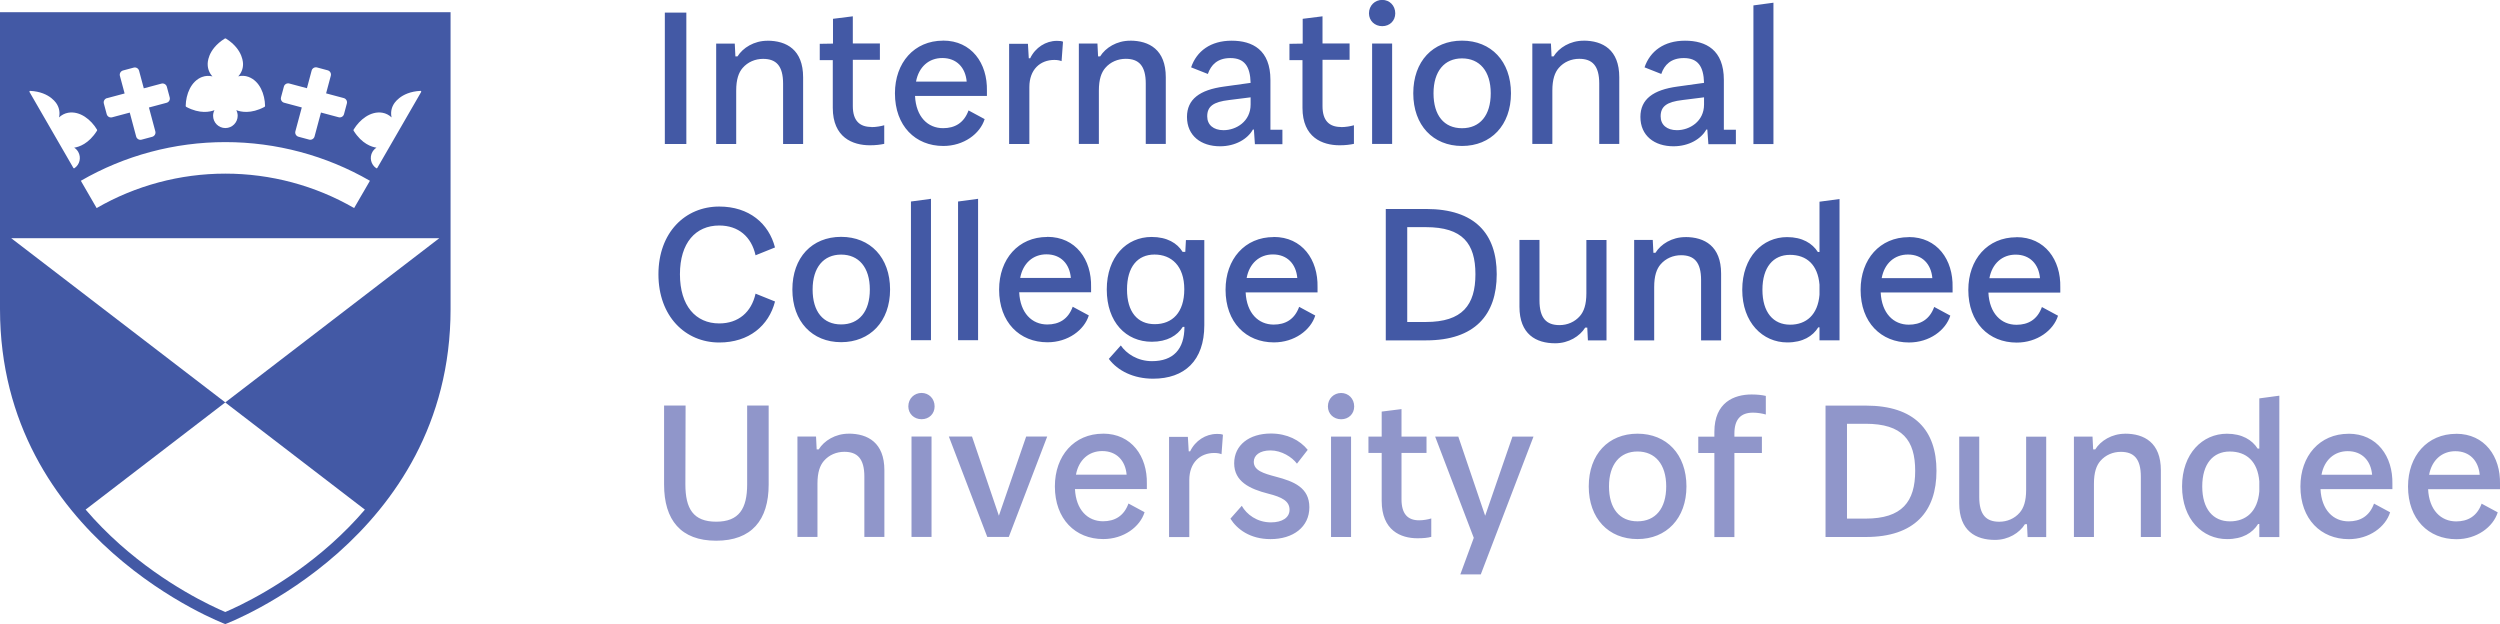 <?xml version="1.0" encoding="UTF-8"?>
<svg xmlns="http://www.w3.org/2000/svg" id="Layer_2" data-name="Layer 2" viewBox="0 0 471.85 117.8">
  <defs>
    <style>
      .cls-1 {
        fill: #4359a5;
      }

      .cls-1, .cls-2 {
        stroke-width: 0px;
      }

      .cls-2 {
        fill: #9096ca;
      }
    </style>
  </defs>
  <g id="Layer_1-2" data-name="Layer 1">
    <path class="cls-1" d="m68.88,96.18c-1.94,2.27-4.08,4.44-6.4,6.51-8.64,7.69-17.4,11.73-19.96,12.82-2.55-1.08-11.22-5.07-19.85-12.72-2.36-2.1-4.54-4.31-6.51-6.61l26.36-20.23L2.12,44.96h80.79l-40.4,31,26.36,20.23ZM5.61,17.17s.05-.02.07-.02c3.9.19,5.1,2.58,5.11,2.6.42.73.54,1.59.35,2.41.47-.45,1.08-.77,1.72-.88,2.26-.38,4.33,1.32,5.44,3.17.05.07.05.16,0,.23-1.56,2.48-3.41,3.06-4.3,3.19.32.2.57.47.76.79.61,1.07.29,2.42-.72,3.09,0,0,0,0,0,0-.07.04-.15.02-.19-.05l-8.28-14.34c-.04-.07-.02-.15.05-.19m14.57,1.36l3.33-.89-.89-3.32c-.12-.44.15-.9.59-1.02l2.01-.54c.44-.12.9.14,1.02.59l.89,3.32,3.33-.89c.44-.12.9.15,1.02.59l.54,2.01c.12.45-.14.9-.59,1.02l-3.33.89,1.21,4.51c.12.44-.15.9-.59,1.02l-2.01.54c-.44.12-.9-.15-1.02-.59l-1.21-4.52-3.33.89c-.45.12-.9-.15-1.02-.59l-.54-2.01c-.12-.45.15-.9.59-1.02m17.98-4c.61-.23,1.3-.26,1.93-.1h0s0,0,0,0c-.58-.61-.9-1.43-.9-2.28,0-.1-.15-2.74,3.22-4.86.07-.04.16-.04.23,0,3.39,2.13,3.22,4.85,3.22,4.87,0,.84-.33,1.65-.9,2.26.63-.16,1.32-.13,1.93.1,2.15.8,3.09,3.3,3.13,5.47,0,.08-.04.16-.11.2-2.59,1.37-4.48.94-5.32.61.17.33.26.69.26,1.06,0,1.28-1.04,2.32-2.32,2.32s-2.32-1.04-2.32-2.32c0-.37.09-.73.26-1.06-.84.33-2.73.76-5.32-.61-.07-.04-.12-.12-.11-.2.04-2.16.98-4.67,3.13-5.47m14.86,3.85l.54-2.01c.12-.45.58-.71,1.02-.59l3.33.89.89-3.33c.12-.45.58-.71,1.02-.59l2.01.54c.44.12.71.57.59,1.02l-.89,3.33,3.33.89c.44.12.71.57.59,1.02l-.54,2.01c-.12.45-.57.71-1.02.59l-3.33-.89-1.21,4.52c-.12.44-.58.71-1.02.59l-2.01-.54c-.44-.12-.71-.58-.59-1.02l1.21-4.51-3.33-.89c-.45-.12-.71-.58-.59-1.02m16.78,15.75l-2.98,5.15c-7.35-4.25-15.75-6.5-24.3-6.5s-16.95,2.25-24.3,6.5l-2.98-5.15c8.26-4.78,17.69-7.3,27.28-7.3s19.02,2.53,27.28,7.3m-3.07-9.67c1.12-1.85,3.19-3.55,5.44-3.17.64.11,1.25.43,1.72.88-.19-.82-.07-1.68.35-2.41.01-.02,1.21-2.41,5.11-2.6.03,0,.05,0,.07.02.07.04.09.12.05.19l-8.28,14.34c-.04.07-.12.09-.19.05,0,0,0,0,0,0-1.01-.67-1.34-2.03-.72-3.09.19-.32.45-.59.76-.79-.89-.13-2.75-.7-4.31-3.19-.05-.07-.05-.16,0-.23M0,2.3v56.03c0,43.49,42.52,59.46,42.52,59.46,0,0,42.52-15.97,42.52-59.46V2.3H0Z"></path>
    <g>
      <path class="cls-2" d="m463.42,85.16c2.69,0,4.37,1.79,4.6,4.45h-9.55c.51-2.77,2.42-4.45,4.95-4.45m.16-3.28c-5.46,0-9.09,4.17-9.09,9.95,0,6.16,3.86,9.94,9.13,9.94,3.86,0,6.94-2.3,7.8-5.07l-3.04-1.64c-.86,2.38-2.61,3.35-4.8,3.35-2.89,0-5.11-2.14-5.3-6.08h13.57v-.98c.12-5.19-2.89-9.48-8.27-9.48m-20.47,3.28c2.69,0,4.37,1.79,4.6,4.45h-9.55c.51-2.77,2.42-4.45,4.95-4.45m.16-3.28c-5.46,0-9.09,4.17-9.09,9.95,0,6.16,3.86,9.94,9.13,9.94,3.86,0,6.94-2.3,7.8-5.07l-3.04-1.64c-.86,2.38-2.61,3.35-4.8,3.35-2.89,0-5.11-2.14-5.3-6.08h13.57v-.98c.12-5.19-2.89-9.48-8.27-9.48m-22.39,16.54c-3.2,0-5.23-2.34-5.23-6.59s2.03-6.59,5.19-6.59,5.27,1.87,5.58,5.62v1.91c-.31,3.78-2.5,5.65-5.54,5.65m5.54-23.21v9.48h-.31c-1.05-1.64-2.93-2.81-5.81-2.81-4.6,0-8.46,3.74-8.46,9.95s3.86,9.94,8.5,9.94c2.92,0,4.8-1.17,5.85-2.85h.23v2.46h3.78v-26.68l-3.78.51Zm-25.31,6.67c-2.54,0-4.64,1.33-5.66,2.96h-.39l-.12-2.42h-3.51v18.95h3.78v-10.06c0-2.15.47-3.43,1.21-4.29.98-1.13,2.38-1.72,3.86-1.72,2.46,0,3.78,1.29,3.78,4.68v11.39h3.78v-12.6c0-5.19-3.12-6.9-6.75-6.9m-18.68.55v10.06c0,2.14-.47,3.43-1.21,4.29-.97,1.13-2.38,1.72-3.86,1.72-2.46,0-3.78-1.29-3.78-4.68v-11.39h-3.78v12.6c0,5.19,3.12,6.9,6.75,6.9,2.54,0,4.64-1.33,5.65-2.96h.39l.12,2.42h3.51v-18.95h-3.78Zm-33.81-2.42h3.51c6.94,0,9.36,3.08,9.36,8.89s-2.46,9.01-9.36,9.01h-3.51v-17.9Zm3.55-3.43h-7.6v24.8h7.6c9.24,0,13.34-4.84,13.34-12.48s-4.1-12.32-13.34-12.32m-21.29,1.33c.86,0,1.76.16,2.42.35v-3.51c-.7-.16-1.56-.27-2.69-.27-3.28,0-7.02,1.48-7.02,7.06v.9h-3.04v3.08h3.04v15.87h3.78v-15.87h5.19v-3.08h-5.19v-.59c0-2.73,1.25-3.94,3.51-3.94m-16.38,13.92c0,4.17-2.03,6.59-5.42,6.59s-5.38-2.42-5.38-6.59,2.07-6.59,5.38-6.59,5.42,2.38,5.42,6.59m3.82,0c0-6.05-3.74-9.95-9.24-9.95s-9.2,3.9-9.2,9.95,3.74,9.94,9.2,9.94,9.24-3.9,9.24-9.94m-28.86-9.4h-3.98l-5.15,14.94-5.07-14.94h-4.37l7.29,19.11-2.54,6.9h3.86l9.95-26.01Zm-24.92,11.82v-8.74h4.72v-3.08h-4.72v-5.19l-3.74.47v4.72h-2.5v3.08h2.5v9.05c0,5.58,3.59,7.06,6.75,7.06,1.13,0,1.95-.08,2.61-.27v-3.47c-.62.19-1.48.35-2.3.35-2.15,0-3.32-1.21-3.32-3.98m-9.52-11.82h-3.78v18.95h3.78v-18.95Zm.59-5.69c0-1.48-1.09-2.54-2.46-2.54s-2.5,1.05-2.5,2.54c0,1.4,1.09,2.42,2.5,2.42s2.46-1.01,2.46-2.42m-21.22,18.76l-2.14,2.42c1.25,1.99,3.7,3.86,7.57,3.86,4.29,0,7.33-2.3,7.33-6.01s-2.92-4.88-6.32-5.77c-2.34-.62-4.17-1.17-4.17-2.81,0-1.21,1.09-2.15,3.16-2.15s4.06,1.25,4.99,2.5l2.03-2.61c-1.48-1.83-3.9-3.08-6.94-3.08-4.1,0-6.94,2.18-6.94,5.62s2.93,4.84,6.43,5.73c2.61.66,4.02,1.4,4.02,3.04,0,1.48-1.37,2.38-3.51,2.38-2.65,0-4.6-1.52-5.5-3.12m-4.72-13.57c-2.07,0-4.06,1.25-5.03,3.28h-.27l-.16-2.73h-3.55v18.91h3.82v-10.76c0-3.28,2.03-5.11,4.72-5.11.66,0,1.09.12,1.36.23l.27-3.67c-.27-.12-.59-.16-1.17-.16m-21.61,3.24c2.69,0,4.37,1.79,4.6,4.45h-9.56c.51-2.77,2.42-4.45,4.95-4.45m.16-3.28c-5.46,0-9.09,4.17-9.09,9.95,0,6.16,3.86,9.94,9.13,9.94,3.86,0,6.94-2.3,7.8-5.07l-3.04-1.64c-.86,2.38-2.61,3.35-4.8,3.35-2.89,0-5.11-2.14-5.3-6.08h13.57v-.98c.12-5.19-2.89-9.48-8.27-9.48m-14.51.55l-5.15,14.94-5.07-14.94h-4.37l7.25,18.95h4.06l7.25-18.95h-3.98Zm-17.86,0h-3.78v18.95h3.78v-18.95Zm.58-5.69c0-1.48-1.09-2.54-2.46-2.54s-2.5,1.05-2.5,2.54c0,1.4,1.09,2.42,2.5,2.42s2.46-1.01,2.46-2.42m-16.22,5.15c-2.53,0-4.64,1.33-5.65,2.96h-.39l-.12-2.42h-3.51v18.95h3.78v-10.06c0-2.15.47-3.43,1.21-4.29.97-1.13,2.38-1.72,3.86-1.72,2.46,0,3.78,1.29,3.78,4.68v11.39h3.78v-12.6c0-5.19-3.12-6.9-6.75-6.9m-30.81,9.56l.04-14.86h-4.06v14.9c0,6.71,3.16,10.61,9.83,10.61s9.91-3.86,9.91-10.61v-14.9h-4.06v14.86c0,4.6-1.52,7.06-5.85,7.06s-5.81-2.46-5.81-7.06"></path>
      <path class="cls-1" d="m380.43,48.06c2.69,0,4.37,1.79,4.6,4.45h-9.55c.51-2.77,2.42-4.45,4.95-4.45m.16-3.28c-5.46,0-9.09,4.17-9.09,9.94,0,6.16,3.86,9.94,9.13,9.94,3.86,0,6.94-2.3,7.8-5.07l-3.04-1.64c-.86,2.38-2.61,3.35-4.8,3.35-2.89,0-5.11-2.15-5.3-6.08h13.57v-.98c.12-5.19-2.89-9.48-8.27-9.48m-20.48,3.28c2.69,0,4.37,1.79,4.6,4.45h-9.56c.51-2.77,2.42-4.45,4.95-4.45m.16-3.28c-5.46,0-9.09,4.17-9.09,9.94,0,6.16,3.86,9.94,9.13,9.94,3.86,0,6.94-2.3,7.8-5.07l-3.04-1.64c-.86,2.38-2.61,3.35-4.8,3.35-2.89,0-5.11-2.15-5.3-6.08h13.57v-.98c.12-5.19-2.89-9.48-8.27-9.48m-22.39,16.54c-3.2,0-5.23-2.34-5.23-6.59s2.03-6.59,5.19-6.59,5.26,1.87,5.58,5.62v1.91c-.31,3.78-2.5,5.65-5.54,5.65m5.54-23.2v9.48h-.31c-1.05-1.64-2.93-2.81-5.81-2.81-4.6,0-8.46,3.74-8.46,9.94s3.86,9.94,8.5,9.94c2.93,0,4.8-1.17,5.85-2.85h.23v2.46h3.78v-26.68l-3.78.51Zm-25.31,6.67c-2.54,0-4.64,1.33-5.65,2.96h-.39l-.12-2.42h-3.51v18.95h3.78v-10.06c0-2.15.47-3.43,1.21-4.29.98-1.13,2.38-1.72,3.86-1.72,2.46,0,3.78,1.29,3.78,4.68v11.39h3.78v-12.6c0-5.19-3.12-6.9-6.75-6.9m-18.68.55v10.06c0,2.15-.47,3.43-1.21,4.29-.98,1.13-2.38,1.72-3.86,1.72-2.46,0-3.78-1.29-3.78-4.68v-11.39h-3.78v12.6c0,5.19,3.12,6.9,6.75,6.9,2.54,0,4.64-1.33,5.66-2.96h.39l.12,2.42h3.51v-18.95h-3.78Zm-33.81-2.42h3.51c6.94,0,9.36,3.08,9.36,8.89s-2.46,9.01-9.36,9.01h-3.51v-17.9Zm3.55-3.43h-7.6v24.8h7.6c9.24,0,13.34-4.84,13.34-12.48s-4.1-12.32-13.34-12.32m-28.9,8.58c2.69,0,4.37,1.79,4.6,4.45h-9.56c.51-2.77,2.42-4.45,4.95-4.45m.16-3.28c-5.46,0-9.09,4.17-9.09,9.94,0,6.16,3.86,9.94,9.13,9.94,3.86,0,6.94-2.3,7.8-5.07l-3.04-1.64c-.86,2.38-2.61,3.35-4.8,3.35-2.89,0-5.11-2.15-5.3-6.08h13.57v-.98c.12-5.19-2.89-9.48-8.27-9.48m-22.46,16.46c-3.24,0-5.23-2.3-5.23-6.55s1.99-6.59,5.19-6.59,5.62,2.15,5.62,6.55-2.26,6.59-5.58,6.59m5.89-15.87l-.12,2.22h-.51c-1.01-1.64-2.92-2.81-5.85-2.81-4.72,0-8.46,3.74-8.46,9.91s3.63,9.87,8.5,9.87c2.92,0,4.8-1.17,5.85-2.81h.31c0,4.25-2.14,6.47-6.12,6.47-2.77,0-4.84-1.44-5.89-2.96l-2.26,2.53c1.68,2.26,4.68,3.74,8.35,3.74,5.93,0,9.67-3.39,9.67-10.1v-16.07h-3.47Zm-26.32,2.69c2.69,0,4.37,1.79,4.6,4.45h-9.56c.51-2.77,2.42-4.45,4.95-4.45m.16-3.28c-5.46,0-9.09,4.17-9.09,9.94,0,6.16,3.86,9.94,9.13,9.94,3.86,0,6.94-2.3,7.8-5.07l-3.04-1.64c-.86,2.38-2.61,3.35-4.8,3.35-2.89,0-5.11-2.15-5.3-6.08h13.57v-.98c.12-5.19-2.89-9.48-8.27-9.48m-13.06,19.5v-26.68l-3.78.51v26.17h3.78Zm-8.89,0v-26.68l-3.78.51v26.17h3.78Zm-11.54-9.56c0,4.17-2.03,6.59-5.42,6.59s-5.38-2.42-5.38-6.59,2.07-6.59,5.38-6.59,5.42,2.38,5.42,6.59m3.82,0c0-6.05-3.74-9.94-9.24-9.94s-9.2,3.9-9.2,9.94,3.74,9.94,9.2,9.94,9.24-3.9,9.24-9.94m-21.72,2.26l-3.67-1.48c-.78,3.51-3.24,5.62-6.86,5.62-4.45,0-7.41-3.35-7.41-9.28s2.96-9.2,7.41-9.2c3.63,0,6.08,2.11,6.86,5.62l3.67-1.48c-1.17-4.52-4.88-7.72-10.53-7.72-6.4,0-11.47,4.88-11.47,12.79s5.07,12.87,11.47,12.87c5.65,0,9.36-3.2,10.53-7.72"></path>
      <path class="cls-1" d="m334.72,27.18V.51l-3.78.51v26.17h3.78Zm-18.21-2.61c-1.91,0-3.08-1.01-3.08-2.61,0-1.87,1.13-2.73,4.13-3.08l4.06-.51v1.36c0,3.2-2.73,4.84-5.11,4.84m8.85-.08v-9.4c0-5.69-3.39-7.41-7.33-7.41s-6.59,1.95-7.64,5.03l3.16,1.25c.58-1.72,1.83-3,4.25-3,2.65,0,3.74,1.56,3.82,4.68l-5.03.7c-4.56.62-6.98,2.38-6.98,5.73,0,3.55,2.65,5.54,6.24,5.54,2.93,0,5.23-1.4,6.2-3.16h.19l.2,2.77h5.19v-2.73h-2.26Zm-26.48-16.81c-2.54,0-4.64,1.33-5.65,2.96h-.39l-.12-2.42h-3.51v18.95h3.78v-10.06c0-2.15.47-3.43,1.21-4.29.97-1.13,2.38-1.72,3.86-1.72,2.46,0,3.78,1.29,3.78,4.68v11.39h3.78v-12.6c0-5.19-3.12-6.9-6.75-6.9m-17.51,9.94c0,4.17-2.03,6.59-5.42,6.59s-5.38-2.42-5.38-6.59,2.07-6.59,5.38-6.59,5.42,2.38,5.42,6.59m3.82,0c0-6.04-3.74-9.94-9.24-9.94s-9.2,3.9-9.2,9.94,3.74,9.94,9.2,9.94,9.24-3.9,9.24-9.94m-22.43-9.4h-3.78v18.95h3.78V8.23Zm.59-5.69c0-1.48-1.09-2.54-2.46-2.54s-2.5,1.05-2.5,2.54c0,1.4,1.09,2.42,2.5,2.42s2.46-1.01,2.46-2.42m-10.22,21.45c-2.26,0-3.51-1.21-3.51-3.94v-8.74h5.11v-3.08h-5.11V3.08l-3.74.47v4.68l-2.5.04v3.08h2.46v9.01c0,5.58,3.74,7.06,7.02,7.06,1.13,0,1.99-.12,2.69-.27v-3.51c-.66.19-1.56.35-2.42.35m-22.19.58c-1.91,0-3.08-1.01-3.08-2.61,0-1.87,1.13-2.73,4.13-3.08l4.06-.51v1.36c0,3.2-2.73,4.84-5.11,4.84m8.85-.08v-9.4c0-5.69-3.39-7.41-7.33-7.41s-6.59,1.95-7.64,5.03l3.16,1.25c.59-1.72,1.83-3,4.25-3,2.65,0,3.74,1.56,3.82,4.68l-5.03.7c-4.56.62-6.98,2.38-6.98,5.73,0,3.55,2.65,5.54,6.24,5.54,2.93,0,5.23-1.4,6.2-3.16h.19l.19,2.77h5.19v-2.73h-2.26Zm-26.48-16.81c-2.54,0-4.64,1.33-5.66,2.96h-.39l-.12-2.42h-3.51v18.95h3.78v-10.06c0-2.15.47-3.43,1.21-4.29.97-1.13,2.38-1.72,3.86-1.72,2.46,0,3.78,1.29,3.78,4.68v11.39h3.78v-12.6c0-5.19-3.12-6.9-6.75-6.9m-13.81.04c-2.07,0-4.06,1.25-5.03,3.28h-.27l-.16-2.73h-3.55v18.92h3.82v-10.76c0-3.28,2.03-5.11,4.72-5.11.66,0,1.09.12,1.36.23l.27-3.67c-.27-.12-.58-.16-1.17-.16m-21.61,3.24c2.69,0,4.37,1.79,4.6,4.45h-9.56c.51-2.77,2.42-4.45,4.95-4.45m.16-3.28c-5.46,0-9.09,4.17-9.09,9.94,0,6.16,3.86,9.94,9.13,9.94,3.86,0,6.94-2.3,7.8-5.07l-3.04-1.64c-.86,2.38-2.61,3.35-4.8,3.35-2.89,0-5.11-2.14-5.3-6.08h13.57v-.97c.12-5.19-2.89-9.48-8.27-9.48m-13.53,16.3c-2.26,0-3.51-1.21-3.51-3.94v-8.74h5.11v-3.08h-5.11V3.08l-3.74.47v4.68l-2.5.04v3.08h2.46v9.01c0,5.58,3.74,7.06,7.02,7.06,1.13,0,1.99-.12,2.69-.27v-3.51c-.66.19-1.56.35-2.42.35m-19.62-16.3c-2.53,0-4.64,1.33-5.66,2.96h-.39l-.12-2.42h-3.51v18.95h3.78v-10.06c0-2.15.47-3.43,1.21-4.29.98-1.13,2.38-1.72,3.86-1.72,2.46,0,3.78,1.29,3.78,4.68v11.39h3.78v-12.6c0-5.19-3.12-6.9-6.75-6.9m-15.29-5.3h-4.06v24.8h4.06V2.38Z"></path>
    </g>
  </g>
</svg>
